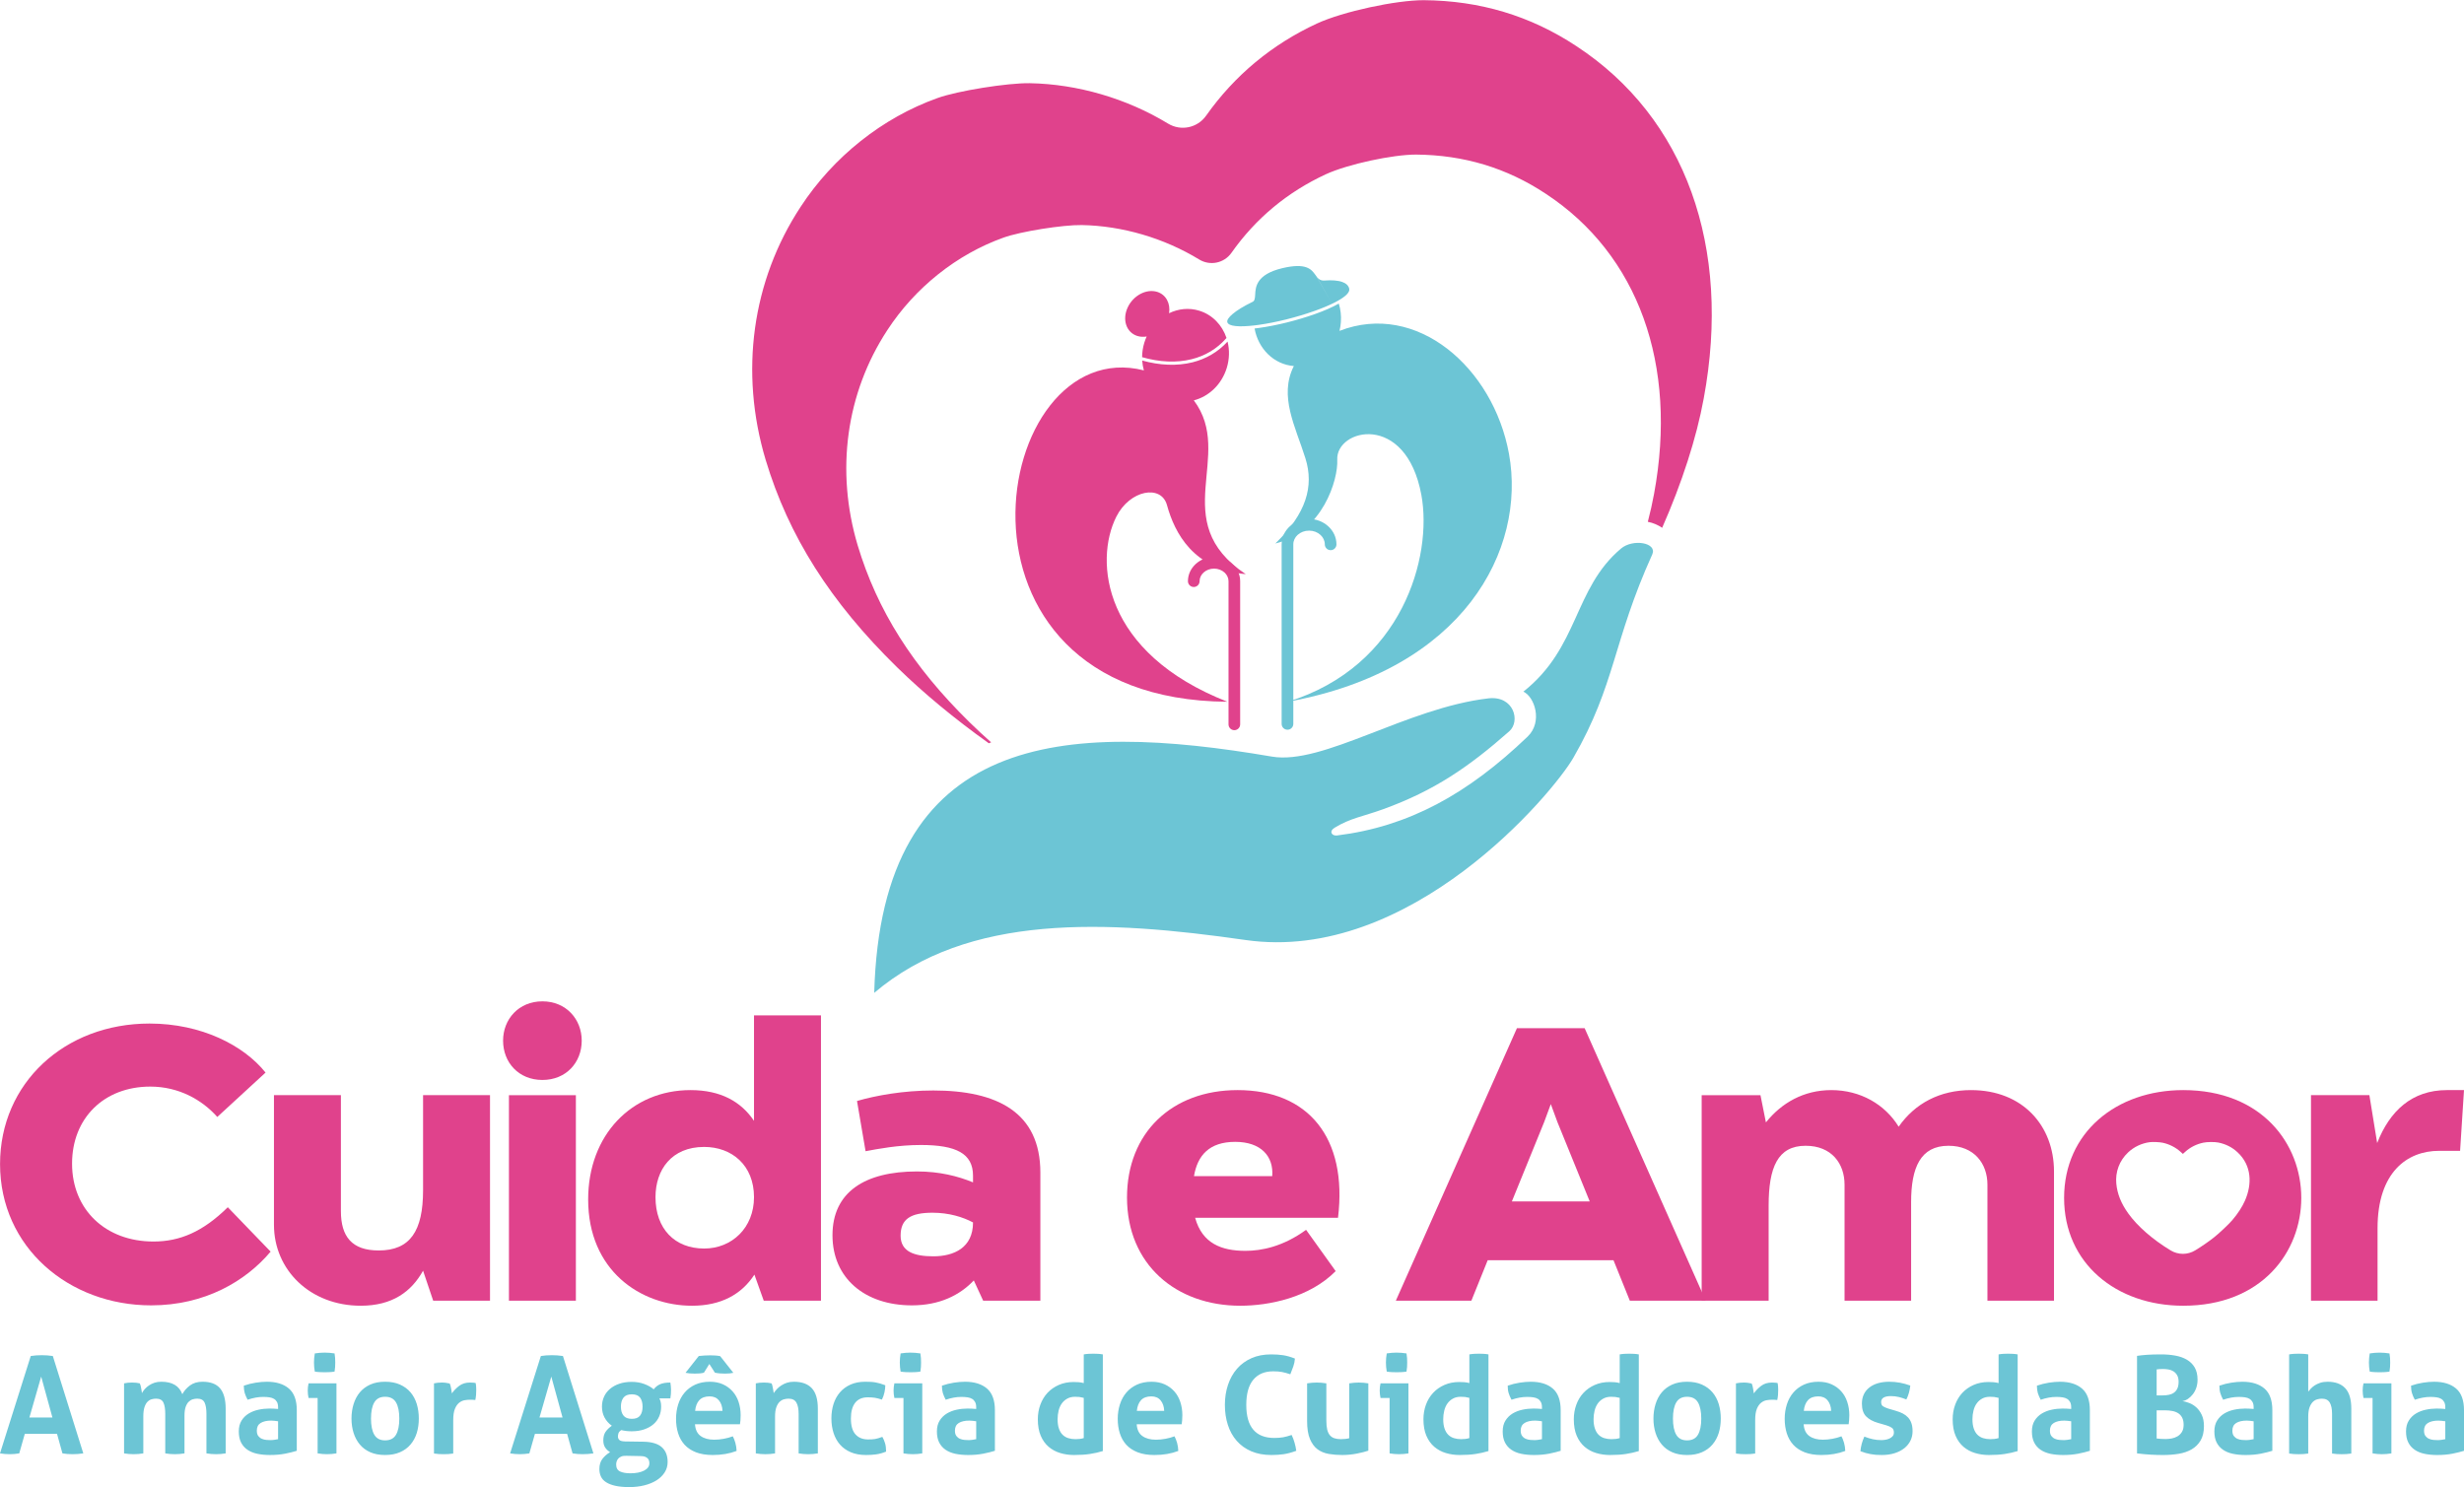 <?xml version="1.0" encoding="UTF-8"?>
<!DOCTYPE svg PUBLIC "-//W3C//DTD SVG 1.1//EN" "http://www.w3.org/Graphics/SVG/1.1/DTD/svg11.dtd">
<!-- Creator: CorelDRAW 2020 (64 Bit) -->
<svg xmlns="http://www.w3.org/2000/svg" xml:space="preserve" width="916px" height="553px" version="1.1" style="shape-rendering:geometricPrecision; text-rendering:geometricPrecision; image-rendering:optimizeQuality; fill-rule:evenodd; clip-rule:evenodd"
viewBox="0 0 914.32 551.85"
 xmlns:xlink="http://www.w3.org/1999/xlink"
 xmlns:xodm="http://www.corel.com/coreldraw/odm/2003">
 <defs>
  <style type="text/css">
   <![CDATA[
    .fil2 {fill:#E0428C}
    .fil1 {fill:#6CC5D5}
    .fil0 {fill:#E0428C;fill-rule:nonzero}
    .fil3 {fill:#6CC5D5;fill-rule:nonzero}
   ]]>
  </style>
 </defs>
 <g id="Camada_x0020_1">
  <g id="_2140111304176">
   <path class="fil0" d="M347.84 36.34c-20.39,7.29 -38.62,21.77 -50.77,40.38 -18.03,27.45 -22.71,61.27 -12.97,93.84 8.52,28.34 24.05,52.82 48.81,77.05 9.89,9.67 21.34,19.13 34.02,28.18 0.06,-0.02 0.13,-0.05 0.19,-0.08 0.22,-0.09 0.44,-0.18 0.66,-0.27 -2.79,-2.47 -5.47,-4.96 -8.03,-7.47 -21.03,-20.63 -34.22,-41.48 -41.48,-65.61 -8.28,-27.72 -4.32,-56.51 10.97,-79.87 10.31,-15.83 25.78,-28.15 43.08,-34.35 6.28,-2.29 22.16,-4.8 29.08,-4.68 15.01,0.27 30.57,4.83 43.59,12.78 4.03,2.46 9.25,1.38 11.97,-2.48 9.01,-12.8 20.82,-22.58 35.02,-29.15 8.09,-3.73 24.74,-7.32 33.54,-7.31 17.63,0.16 33.54,4.91 48.07,14.54 34.31,22.54 49.04,63.4 40.19,111.35 -0.61,3.35 -1.39,6.83 -2.32,10.4 1.97,0.4 3.79,1.17 5.32,2.23 7.33,-16.65 12.74,-33.34 15.42,-47.99 10.47,-56.33 -6.86,-104.33 -47.26,-130.79 -17.11,-11.3 -35.85,-16.87 -56.62,-17.04 -10.37,-0.01 -29.97,4.23 -39.52,8.61 -16.72,7.72 -30.63,19.23 -41.26,34.27 -3.21,4.54 -9.36,5.81 -14.11,2.92 -15.33,-9.34 -33.65,-14.68 -51.33,-14.99 -8.15,-0.13 -26.86,2.83 -34.26,5.53z"/>
   <path class="fil1" d="M324.4 368.42c2.61,-97.09 70.64,-100.84 147.54,-87.69 18.96,3.25 50.04,-18.08 80.37,-21.61 9.42,-1.09 11.99,8.48 7.73,12.23 -14.95,13.19 -27.84,22.06 -46.84,28.93 -7.45,2.7 -12.09,3.26 -17.95,6.85 -2.22,1.35 -1.03,3.11 0.85,2.88 26.6,-3.28 48.5,-15.35 70.75,-36.69 5.73,-5.49 2.58,-14.82 -1.57,-16.69 20.79,-16.47 18.52,-38.12 36.21,-53.09 4.47,-3.79 13.58,-2.18 11.62,2.16 -14.72,32.53 -13.58,48.2 -29.28,75.47 -7.61,13.21 -60.56,76.42 -121.7,67.63 -51.56,-7.41 -102.85,-10.03 -137.73,19.62z"/>
   <path class="fil2" d="M462.27 213.03c-19.39,-1.84 -26.36,-15.17 -29.23,-25.61 -2.14,-7.81 -13.82,-5.65 -18.81,4.29 -8.25,16.44 -5.03,50.53 41.22,68.67 -111.63,-0.82 -87.71,-137.41 -30.99,-122.99 -0.33,-1.18 -0.54,-2.4 -0.62,-3.65 6.41,1.79 12.85,2.11 18.67,0.66 4.92,-1.24 9.38,-3.74 13,-7.69 0.77,3.08 0.72,6.46 -0.3,9.79 -1.91,6.19 -6.7,10.61 -12.22,12.02 15.38,20.49 -10.26,44.81 19.28,64.51zm-38.47 -80.54c0.01,-1.78 0.28,-3.6 0.83,-5.4 0.25,-0.79 0.54,-1.55 0.87,-2.27 -1.19,0.2 -2.38,0.15 -3.51,-0.21 -4.03,-1.29 -5.63,-5.98 -3.57,-10.5 2.05,-4.51 6.99,-7.12 11.02,-5.84 3.26,1.04 4.94,4.31 4.37,7.91 3.44,-1.67 7.39,-2.11 11.21,-0.93 4.9,1.51 8.5,5.36 10.1,10.11 -3.54,4.09 -7.98,6.65 -12.9,7.88 -5.71,1.44 -12.08,1.08 -18.42,-0.75z"/>
   <g>
    <path class="fil1" d="M473.25 201.64c17.56,-4.3 23.35,-23.75 22.97,-31.06 -0.6,-11.51 25.49,-17.93 31.21,13.05 4.2,22.79 -6.95,63.61 -49.57,76.75 65.34,-11.85 88.55,-56.48 82.08,-92.02 -5.83,-32.01 -34.25,-56.75 -62.89,-45.63 0.25,-1.03 0.43,-2.11 0.51,-3.21 0.18,-2.42 -0.1,-4.76 -0.77,-6.92 -2.39,1.37 -5.48,2.7 -8.89,3.91 -3.28,1.16 -6.85,2.22 -10.41,3.11 -3.55,0.88 -7.09,1.58 -10.28,2.02 -0.57,0.08 -1.12,0.15 -1.67,0.21 1.34,7.5 7.17,13.38 14.57,13.93 -5.65,11.19 0.6,22.45 4.3,34.27 3.25,10.4 0.29,20.49 -11.16,31.59zm21.05 -88.97c0.25,-0.12 0.5,-0.24 0.74,-0.36l0.01 0 0.12 -0.07 0.11 -0.06 0.01 0 0.12 -0.06c0.32,-0.16 0.62,-0.32 0.92,-0.49l0.11 -0.06c2.85,-1.6 4.53,-3.16 4.22,-4.49 -0.28,-1.2 -1.2,-2.01 -2.59,-2.5 -1.66,-0.59 -3.96,-0.73 -6.63,-0.53l-0.04 0c-0.16,0.01 -0.31,0.01 -0.45,0l-0.04 -0.01 -0.02 0 -0.04 0 -0.02 0 -0.04 -0.01 -0.05 -0.01 -0.05 0 -0.01 0 -0.04 -0.01 -0.02 -0.01 -0.03 0 -0.05 -0.01 -0.01 0 -0.03 -0.01 -0.02 0 -0.04 -0.01 -0.01 -0.01 -0.04 -0.01 -0.04 -0.01 -0.01 0 -0.03 -0.01 -0.02 -0.01 -0.04 -0.01 0 0 -0.04 -0.01 0 0 -0.05 -0.02 -0.04 -0.01 0 -0.01 -0.04 -0.01 -0.02 -0.01 -0.06 -0.02 -0.01 -0.01 -0.03 -0.01 -0.02 -0.01c-0.04,-0.02 -0.07,-0.04 -0.11,-0.06l-0.01 0 -0.03 -0.02 -0.01 0 -0.03 -0.02 0 0 -0.04 -0.02 0 0 -0.04 -0.03 -0.01 0 -0.02 -0.02 -0.02 -0.01 -0.03 -0.02 -0.01 0c-0.02,-0.02 -0.04,-0.03 -0.06,-0.05l0 0 -0.03 -0.02 -0.02 -0.01 -0.02 -0.02 -0.01 0 -0.03 -0.03 0 0 -0.04 -0.03 -0.02 -0.02 -0.02 -0.02 -0.02 -0.01 -0.01 0 -0.03 -0.03 0 -0.01 -0.03 -0.02 -0.01 -0.01 -0.02 -0.01 -0.03 -0.03 0 -0.01 -0.01 0 -0.04 -0.04 0 0 -0.03 -0.03 0 0 -0.02 -0.02 -0.01 -0.01 -0.03 -0.03 0 0 -0.04 -0.04 0 0 -0.03 -0.03 -0.01 -0.01 -0.02 -0.02 -0.02 -0.03 -0.01 -0.01 -0.03 -0.03 -0.01 -0.01 0 0 -0.04 -0.04 0 0 -0.02 -0.02 -0.02 -0.03 -0.04 -0.05 -0.03 -0.03 -0.01 -0.02 -0.02 -0.02 -0.02 -0.03 -0.01 -0.01 5.64 9.97zm-5.82 -10.2c-0.14,-0.18 -0.28,-0.37 -0.42,-0.57 -1.42,-1.96 -3.31,-4.57 -12.27,-2.43 -9.62,2.31 -9.88,6.99 -10.03,9.78 -0.08,1.43 -0.14,2.47 -1.19,2.82 -3.04,1.49 -5.57,3.02 -7.22,4.43 -1.39,1.18 -2.12,2.22 -1.93,2.98 0.41,1.63 4.45,1.87 9.95,1.24l0.03 -0.01 0.02 0 0.05 -0.01 0.03 0 0.03 0 0.02 0 0.03 -0.01 0.05 0 0.02 -0.01 0.03 0 0.03 0 0.02 -0.01 0.03 0 0.02 0 0.03 -0.01 0.03 0 0.02 0 0.02 -0.01 0.01 0 0.02 0 0.03 0 0.16 -0.02 0.02 0 0.03 -0.01 0.02 0 0.01 0 0.28 -0.04 0.01 0 0.02 0 0.24 -0.03 0.03 -0.01 0 0 0.24 -0.03 0.03 0 0.03 -0.01c3.14,-0.43 6.64,-1.13 10.16,-2 3.52,-0.88 7.06,-1.93 10.29,-3.07l0.33 -0.12 0.04 -0.01 0 0 0.3 -0.11 0.1 -0.04 0.29 -0.1 0.02 -0.01 0.05 -0.02 0.3 -0.11 0.02 -0.01 0.29 -0.11 0.02 0 0.02 -0.01 0.05 -0.02 0.3 -0.11 0.01 -0.01 0.29 -0.11 0.08 -0.03 0.03 -0.01 0.15 -0.06 0.12 -0.05 0.03 -0.01 0.3 -0.12 0.01 0 0 0 0.02 -0.01 0.26 -0.1 0.13 -0.06 0.03 -0.01 0.15 -0.06 0.15 -0.06 0.14 -0.06 0.02 -0.01 0.18 -0.07 0.16 -0.07 0.12 -0.05 0.23 -0.1 0.01 0 0.03 -0.01 0.05 -0.02 0.17 -0.08 0.18 -0.07 0 -0.01 0.14 -0.06 0.01 0 0.12 -0.06 0 0 0.14 -0.06 0.03 -0.01 0.19 -0.09 0.1 -0.04 0.19 -0.09 0.03 -0.01 0.13 -0.06 0.1 -0.05 0.17 -0.08 0.12 -0.06 0.13 -0.06 0.01 0 -5.82 -10.2zm0.1 0.14l-0.01 -0.02 -0.02 -0.03 -0.01 -0.01 -0.03 -0.04 -0.01 0 -0.02 -0.04 0.1 0.14z"/>
   </g>
   <path class="fil0" d="M445.13 215.63c0,1.19 -0.96,2.16 -2.16,2.16 -1.19,0 -2.16,-0.97 -2.16,-2.16 0,-2.51 1.12,-4.78 2.93,-6.42 1.75,-1.58 4.14,-2.57 6.76,-2.57 2.62,0 5.01,0.99 6.76,2.57 1.81,1.64 2.93,3.91 2.93,6.42l0 53.14c0,1.19 -0.97,2.16 -2.16,2.16 -1.2,0 -2.16,-0.97 -2.16,-2.16l0 -53.14c0,-1.25 -0.58,-2.39 -1.5,-3.22 -0.98,-0.89 -2.35,-1.44 -3.87,-1.44 -1.52,0 -2.89,0.55 -3.87,1.44 -0.92,0.83 -1.5,1.97 -1.5,3.22z"/>
   <path class="fil3" d="M495.92 201.96c0,1.19 -0.96,2.16 -2.16,2.16 -1.19,0 -2.16,-0.97 -2.16,-2.16 0,-1.37 -0.63,-2.62 -1.64,-3.53 -1.06,-0.97 -2.55,-1.56 -4.21,-1.56 -1.65,0 -3.14,0.6 -4.21,1.56 -1.01,0.91 -1.63,2.16 -1.63,3.53l0 66.64c0,1.2 -0.97,2.16 -2.16,2.16 -1.2,0 -2.17,-0.96 -2.17,-2.16l0 -66.64c0,-2.63 1.18,-5.01 3.07,-6.72 1.84,-1.67 4.36,-2.7 7.1,-2.7 2.75,0 5.27,1.03 7.1,2.7 1.9,1.71 3.07,4.09 3.07,6.72z"/>
   <path class="fil0" d="M0.02 482.66m100.4 -18.2l-15.89 -16.47c-9.25,9.1 -17.77,12.72 -27.59,12.72 -17.77,0 -30.2,-11.85 -30.2,-28.9 0,-16.9 11.85,-28.6 29.04,-28.6 10.55,0 19.22,4.91 24.85,11.27l17.91 -16.47c-8.09,-10.11 -23.83,-18.2 -43.05,-18.2 -31.49,0 -55.47,22.1 -55.47,52.15 0,30.91 25.57,52.44 56.05,52.44 19.94,0 35.11,-8.96 44.35,-19.94z"/>
   <path class="fil0" d="M101.66 482.66m55.33 -76.27l0 35.25c0,15.17 -4.77,22.39 -16.47,22.39 -9.97,0 -14.02,-5.2 -14.02,-14.59l0 -43.05 -24.84 0 0 48.1c0,16.76 13.43,30.05 32.21,30.05 11.7,0 18.78,-5.2 23.12,-13l3.75 11.12 21.09 0 0 -76.27 -24.84 0z"/>
   <path class="fil0" d="M186.68 482.66m14.59 -81.91c8.81,0 14.59,-6.5 14.59,-14.59 0,-7.94 -5.78,-14.59 -14.59,-14.59 -8.81,0 -14.59,6.65 -14.59,14.59 0,8.09 5.78,14.59 14.59,14.59zm12.42 5.64l-24.84 0 0 76.27 24.84 0 0 -76.27z"/>
   <path class="fil0" d="M218.25 482.66m61.54 -105.89l0 39.15c-4.77,-7.08 -12.28,-11.41 -23.55,-11.41 -21.81,0 -37.99,16.61 -37.99,40.59 0,26.3 19.36,39.44 38.57,39.44 10.69,0 18.35,-4.19 23.12,-11.55l3.46 9.67 21.24 0 0 -105.89 -24.85 0zm-18.49 86.54c-10.98,0 -18.06,-7.37 -18.06,-19.07 0,-10.12 5.93,-18.64 18.06,-18.64 10.26,0 18.49,6.79 18.49,18.64 0,11.41 -8.23,19.07 -18.49,19.07z"/>
   <path class="fil0" d="M308.91 482.66m37.41 -78.01c-11.12,0 -21.38,1.88 -28.31,3.9l3.18 18.64c4.62,-0.87 12.13,-2.31 20.51,-2.31 13.15,0 19.36,3.18 19.36,11.41l0 2.46c-5.63,-2.31 -12.42,-4.05 -20.8,-4.05 -19.36,0 -31.35,7.66 -31.35,23.69 0,15.9 11.99,26.01 29.47,26.01 10.26,0 17.77,-3.76 22.97,-9.25l3.47 7.51 21.23 0 0 -47.52c0,-22.4 -16.03,-30.49 -39.73,-30.49zm0 61.55c-7.07,0 -12.13,-1.74 -12.13,-7.66 0,-6.21 3.76,-8.52 11.85,-8.52 6.06,0 11.26,1.59 15.02,3.61 0,9.39 -7.08,12.57 -14.74,12.57z"/>
   <path class="fil0" d="M418.2 482.66m41.03 -78.15c-24.42,0 -41.03,15.89 -41.03,39.87 0,24.85 18.2,40.16 42.04,40.16 10.69,0 25.71,-3.03 35.39,-12.85l-10.98 -15.32c-8.52,6.21 -16.47,7.8 -22.53,7.8 -8.82,0 -16.04,-2.74 -18.64,-12.28l53.02 0c3.61,-29.76 -11.12,-47.38 -37.27,-47.38zm12.86 31.93l-29.04 0c1.3,-7.66 5.63,-12.72 15.31,-12.72 9.54,0 14.3,5.35 13.73,12.72z"/>
   <path class="fil0" d="M517.96 482.66m86.82 0l28.17 0 -44.93 -101.12 -25.13 0 -44.93 101.12 28.03 0 6.06 -15.02 46.67 0 6.06 15.02zm-43.77 -36.83l11.99 -29.47 2.46 -6.65 2.45 6.65 11.99 29.47 -28.89 0z"/>
   <path class="fil0" d="M631.44 482.66m99.97 -78.15c-11.56,0 -20.8,4.91 -26.87,13.58 -5.06,-8.24 -14.16,-13.58 -24.99,-13.58 -10.26,0 -18.49,4.77 -24.27,11.99l-2.02 -10.11 -21.82 0 0 76.27 24.85 0 0 -35.25c0,-14.15 3.32,-22.24 13.72,-22.24 9.68,0 14.45,6.64 14.45,14.44l0 43.05 24.7 0 0 -36.55c0,-12.85 3.47,-20.94 13.87,-20.94 9.54,0 14.45,6.64 14.45,14.44l0 43.05 24.7 0 0 -47.96c0,-16.9 -11.55,-30.19 -30.77,-30.19z"/>
   <path class="fil0" d="M857.54 482.66m50.42 -78.15c-13,0 -21.24,7.8 -25.86,19.65l-2.89 -17.77 -21.67 0 0 76.27 24.7 0 0 -26.87c0,-20.8 10.99,-28.74 22.83,-28.74l7.8 0 1.45 -22.54 -6.36 0z"/>
   <path class="fil3" d="M11.41 503.2c0.7,-0.1 1.37,-0.18 2.01,-0.23 0.64,-0.05 1.34,-0.07 2.11,-0.07 0.67,0 1.32,0.02 1.96,0.07 0.64,0.05 1.34,0.13 2.11,0.23l11.31 36.14c-1.37,0.2 -2.71,0.3 -4.02,0.3 -1.27,0 -2.51,-0.1 -3.72,-0.3l-2.01 -7.24 -11.96 0 -2.06 7.24c-1.21,0.2 -2.36,0.3 -3.47,0.3 -1.24,0 -2.46,-0.1 -3.67,-0.3l11.41 -36.14zm8.04 22.82l-4.17 -15.18 -4.37 15.18 8.54 0zm26.59 -12.67c0.47,-0.1 0.94,-0.17 1.41,-0.23 0.47,-0.04 0.99,-0.07 1.56,-0.07 0.57,0 1.07,0.03 1.5,0.07 0.44,0.06 0.89,0.13 1.36,0.23 0.1,0.17 0.19,0.41 0.28,0.73 0.08,0.32 0.16,0.65 0.22,1.01 0.07,0.35 0.13,0.69 0.18,1.03 0.05,0.33 0.09,0.62 0.12,0.85 0.27,-0.5 0.62,-1.01 1.06,-1.51 0.44,-0.5 0.96,-0.95 1.56,-1.35 0.6,-0.41 1.28,-0.73 2.03,-0.99 0.76,-0.25 1.6,-0.37 2.54,-0.37 4.06,0 6.65,1.54 7.79,4.62 0.67,-1.24 1.62,-2.32 2.84,-3.24 1.23,-0.92 2.78,-1.38 4.65,-1.38 2.95,0 5.12,0.81 6.51,2.44 1.39,1.62 2.09,4.16 2.09,7.61l0 16.54c-1.21,0.2 -2.4,0.3 -3.57,0.3 -1.17,0 -2.36,-0.1 -3.57,-0.3l0 -14.68c0,-1.81 -0.23,-3.2 -0.68,-4.17 -0.45,-0.97 -1.36,-1.46 -2.74,-1.46 -0.57,0 -1.13,0.08 -1.68,0.25 -0.55,0.17 -1.06,0.48 -1.51,0.93 -0.45,0.45 -0.82,1.09 -1.11,1.91 -0.28,0.82 -0.42,1.89 -0.42,3.19l0 14.03c-1.21,0.2 -2.4,0.3 -3.57,0.3 -1.17,0 -2.36,-0.1 -3.57,-0.3l0 -14.68c0,-1.81 -0.23,-3.2 -0.68,-4.17 -0.45,-0.97 -1.36,-1.46 -2.74,-1.46 -0.57,0 -1.14,0.08 -1.71,0.25 -0.57,0.17 -1.08,0.5 -1.53,0.98 -0.45,0.49 -0.81,1.17 -1.08,2.04 -0.27,0.87 -0.4,2.01 -0.4,3.42l0 13.62c-1.21,0.2 -2.4,0.3 -3.57,0.3 -1.17,0 -2.36,-0.1 -3.57,-0.3l0 -25.99zm57.15 14.07c-0.4,-0.06 -0.84,-0.12 -1.31,-0.17 -0.47,-0.05 -0.89,-0.08 -1.25,-0.08 -1.65,0 -2.95,0.3 -3.9,0.88 -0.96,0.59 -1.43,1.54 -1.43,2.84 0,0.87 0.18,1.54 0.55,2.01 0.37,0.47 0.81,0.82 1.33,1.03 0.52,0.22 1.07,0.36 1.66,0.41 0.59,0.05 1.1,0.07 1.53,0.07 0.51,0 1.01,-0.04 1.51,-0.12 0.5,-0.09 0.94,-0.16 1.31,-0.23l0 -6.64zm0 -5.17c0,-0.81 -0.14,-1.46 -0.4,-1.96 -0.27,-0.5 -0.64,-0.9 -1.11,-1.18 -0.47,-0.29 -1.05,-0.48 -1.73,-0.58 -0.69,-0.1 -1.45,-0.15 -2.29,-0.15 -1.81,0 -3.74,0.35 -5.78,1.05 -0.47,-0.87 -0.82,-1.69 -1.06,-2.46 -0.23,-0.77 -0.35,-1.69 -0.35,-2.76 1.48,-0.51 2.95,-0.88 4.43,-1.11 1.47,-0.23 2.84,-0.35 4.12,-0.35 3.48,0 6.2,0.84 8.16,2.51 1.97,1.68 2.95,4.36 2.95,8.04l0 15.08c-1.18,0.37 -2.6,0.72 -4.28,1.06 -1.67,0.33 -3.57,0.5 -5.68,0.5 -1.71,0 -3.27,-0.15 -4.7,-0.45 -1.42,-0.3 -2.64,-0.81 -3.67,-1.51 -1.02,-0.7 -1.8,-1.61 -2.36,-2.71 -0.55,-1.11 -0.83,-2.47 -0.83,-4.08 0,-1.6 0.35,-2.95 1.03,-4.04 0.69,-1.09 1.58,-1.96 2.67,-2.62 1.09,-0.65 2.3,-1.12 3.64,-1.4 1.34,-0.29 2.68,-0.43 4.02,-0.43 0.97,0 2.05,0.05 3.22,0.15l0 -0.6zm14.67 -3.47l-3.36 0c-0.1,-0.44 -0.18,-0.9 -0.23,-1.38 -0.05,-0.49 -0.07,-0.95 -0.07,-1.38 0,-0.91 0.1,-1.8 0.3,-2.67l10.35 0 0 25.99c-1.2,0.2 -2.38,0.3 -3.52,0.3 -1.1,0 -2.26,-0.1 -3.47,-0.3l0 -20.56zm-1.05 -9.8c-0.2,-1.14 -0.3,-2.26 -0.3,-3.37 0,-1.07 0.1,-2.19 0.3,-3.37 0.57,-0.1 1.18,-0.17 1.83,-0.22 0.66,-0.05 1.25,-0.08 1.79,-0.08 0.57,0 1.19,0.03 1.86,0.08 0.67,0.05 1.29,0.12 1.86,0.22 0.1,0.57 0.16,1.13 0.2,1.69 0.03,0.55 0.05,1.11 0.05,1.68 0,0.54 -0.02,1.09 -0.05,1.66 -0.04,0.57 -0.1,1.14 -0.2,1.71 -0.57,0.1 -1.18,0.17 -1.84,0.2 -0.65,0.03 -1.26,0.05 -1.83,0.05 -0.54,0 -1.14,-0.02 -1.81,-0.05 -0.67,-0.03 -1.29,-0.1 -1.86,-0.2zm26.09 30.96c-2.12,0 -3.95,-0.34 -5.51,-1.03 -1.56,-0.69 -2.85,-1.64 -3.87,-2.87 -1.02,-1.22 -1.79,-2.65 -2.31,-4.29 -0.52,-1.64 -0.78,-3.42 -0.78,-5.33 0,-1.91 0.26,-3.7 0.78,-5.38 0.52,-1.67 1.29,-3.12 2.31,-4.35 1.02,-1.22 2.31,-2.18 3.87,-2.89 1.56,-0.7 3.39,-1.05 5.51,-1.05 2.11,0 3.95,0.35 5.52,1.05 1.58,0.71 2.89,1.67 3.92,2.89 1.04,1.23 1.81,2.68 2.32,4.35 0.5,1.68 0.75,3.47 0.75,5.38 0,1.91 -0.25,3.69 -0.75,5.33 -0.51,1.64 -1.28,3.07 -2.32,4.29 -1.03,1.23 -2.34,2.18 -3.92,2.87 -1.57,0.69 -3.41,1.03 -5.52,1.03zm0 -5.43c1.87,0 3.22,-0.69 4.04,-2.08 0.82,-1.39 1.23,-3.4 1.23,-6.01 0,-2.61 -0.41,-4.62 -1.23,-6.01 -0.82,-1.39 -2.17,-2.08 -4.04,-2.08 -1.85,0 -3.18,0.69 -4,2.08 -0.82,1.39 -1.23,3.4 -1.23,6.01 0,2.61 0.41,4.62 1.23,6.01 0.82,1.39 2.15,2.08 4,2.08zm18.14 -21.16c0.5,-0.1 0.98,-0.17 1.43,-0.23 0.46,-0.04 0.95,-0.07 1.49,-0.07 0.5,0 0.99,0.03 1.48,0.1 0.48,0.07 0.96,0.15 1.43,0.25 0.1,0.17 0.19,0.41 0.28,0.73 0.08,0.32 0.16,0.65 0.22,1.01 0.07,0.35 0.13,0.7 0.18,1.05 0.05,0.35 0.09,0.65 0.12,0.88 0.74,-1.04 1.65,-1.97 2.72,-2.79 1.07,-0.82 2.41,-1.23 4.02,-1.23 0.33,0 0.72,0.02 1.16,0.05 0.43,0.03 0.75,0.08 0.95,0.15 0.07,0.34 0.12,0.72 0.15,1.16 0.04,0.43 0.05,0.89 0.05,1.35 0,0.57 -0.02,1.19 -0.07,1.86 -0.05,0.67 -0.15,1.31 -0.28,1.91 -0.37,-0.06 -0.78,-0.1 -1.23,-0.1 -0.45,0 -0.73,0 -0.83,0 -0.57,0 -1.21,0.06 -1.91,0.18 -0.7,0.12 -1.37,0.43 -2.01,0.93 -0.64,0.5 -1.17,1.26 -1.58,2.26 -0.42,1.01 -0.63,2.41 -0.63,4.22l0 12.37c-0.61,0.1 -1.21,0.17 -1.81,0.2 -0.6,0.03 -1.19,0.05 -1.76,0.05 -0.57,0 -1.15,-0.02 -1.74,-0.05 -0.58,-0.03 -1.19,-0.1 -1.83,-0.2l0 -26.04zm39.66 -10.15c0.7,-0.1 1.37,-0.18 2.01,-0.23 0.64,-0.05 1.34,-0.07 2.11,-0.07 0.67,0 1.32,0.02 1.96,0.07 0.64,0.05 1.34,0.13 2.11,0.23l11.31 36.14c-1.37,0.2 -2.71,0.3 -4.02,0.3 -1.27,0 -2.51,-0.1 -3.72,-0.3l-2.01 -7.24 -11.96 0 -2.06 7.24c-1.21,0.2 -2.37,0.3 -3.47,0.3 -1.24,0 -2.47,-0.1 -3.67,-0.3l11.41 -36.14zm8.04 22.82l-4.17 -15.18 -4.38 15.18 8.55 0zm30.11 8.99c3.05,0.07 5.29,0.75 6.73,2.04 1.44,1.29 2.16,3.12 2.16,5.5 0,1.41 -0.37,2.69 -1.1,3.85 -0.74,1.15 -1.75,2.14 -3.02,2.94 -1.27,0.8 -2.78,1.42 -4.52,1.86 -1.74,0.44 -3.62,0.65 -5.63,0.65 -2.01,0 -3.72,-0.16 -5.13,-0.48 -1.41,-0.31 -2.55,-0.76 -3.44,-1.33 -0.89,-0.57 -1.53,-1.27 -1.91,-2.11 -0.39,-0.84 -0.58,-1.76 -0.58,-2.76 0,-1.51 0.36,-2.75 1.08,-3.72 0.72,-0.97 1.68,-1.83 2.89,-2.57 -0.77,-0.46 -1.38,-1.04 -1.83,-1.73 -0.46,-0.69 -0.68,-1.57 -0.68,-2.64 0,-1.27 0.27,-2.31 0.8,-3.11 0.54,-0.81 1.33,-1.58 2.36,-2.32 -1.17,-0.83 -2.07,-1.86 -2.71,-3.06 -0.64,-1.21 -0.95,-2.55 -0.95,-4.02 0,-1.31 0.25,-2.53 0.75,-3.65 0.5,-1.12 1.23,-2.09 2.19,-2.91 0.95,-0.82 2.12,-1.47 3.49,-1.94 1.37,-0.47 2.91,-0.7 4.62,-0.7 1.68,0 3.22,0.26 4.63,0.78 1.41,0.52 2.58,1.18 3.52,1.98 0.63,-0.83 1.42,-1.46 2.36,-1.88 0.94,-0.42 2.21,-0.63 3.82,-0.63 0.07,0.44 0.12,0.86 0.17,1.28 0.05,0.42 0.08,0.86 0.08,1.33 0,0.54 -0.02,1.08 -0.05,1.61 -0.03,0.54 -0.1,1.09 -0.2,1.66l-4.07 0c0.16,0.34 0.32,0.74 0.45,1.21 0.13,0.47 0.2,1.09 0.2,1.86 0,1.3 -0.24,2.52 -0.73,3.64 -0.48,1.12 -1.2,2.09 -2.13,2.89 -0.94,0.81 -2.09,1.44 -3.45,1.91 -1.35,0.47 -2.89,0.7 -4.6,0.7 -1.44,0 -2.73,-0.15 -3.87,-0.45 -0.57,0.37 -0.92,0.76 -1.05,1.18 -0.14,0.42 -0.2,0.82 -0.2,1.18 0,0.54 0.17,0.98 0.53,1.31 0.35,0.34 1.06,0.52 2.13,0.55l6.89 0.1zm-6.44 5.23c-0.73,-0.03 -1.35,0.05 -1.83,0.25 -0.49,0.2 -0.87,0.46 -1.16,0.78 -0.28,0.32 -0.48,0.67 -0.6,1.06 -0.12,0.38 -0.18,0.76 -0.18,1.13 0,1.27 0.48,2.14 1.44,2.59 0.95,0.45 2.23,0.68 3.84,0.68 2.11,0 3.81,-0.34 5.1,-1.01 1.29,-0.67 1.94,-1.57 1.94,-2.71 0,-0.34 -0.04,-0.66 -0.13,-0.96 -0.08,-0.3 -0.24,-0.58 -0.47,-0.83 -0.24,-0.25 -0.57,-0.46 -0.99,-0.63 -0.41,-0.16 -0.98,-0.25 -1.68,-0.25l-5.28 -0.1zm2.06 -13.72c1.41,0 2.43,-0.4 3.05,-1.21 0.61,-0.8 0.92,-1.91 0.92,-3.31 0,-1.41 -0.31,-2.53 -0.92,-3.35 -0.62,-0.82 -1.64,-1.23 -3.05,-1.23 -1.44,0 -2.48,0.41 -3.11,1.23 -0.64,0.82 -0.96,1.94 -0.96,3.35 0,1.4 0.32,2.51 0.96,3.31 0.63,0.81 1.67,1.21 3.11,1.21z"/>
   <path class="fil3" d="M257.89 528.53c0.14,2.01 0.84,3.47 2.12,4.37 1.27,0.91 2.94,1.36 5.02,1.36 1.14,0 2.3,-0.11 3.5,-0.33 1.18,-0.21 2.32,-0.52 3.39,-0.93 0.37,0.67 0.68,1.48 0.95,2.42 0.27,0.93 0.42,1.94 0.46,3.01 -2.62,1.01 -5.57,1.51 -8.85,1.51 -2.41,0 -4.48,-0.34 -6.21,-1 -1.72,-0.68 -3.13,-1.6 -4.22,-2.79 -1.09,-1.19 -1.89,-2.61 -2.41,-4.25 -0.52,-1.64 -0.78,-3.44 -0.78,-5.38 0,-1.91 0.27,-3.7 0.8,-5.38 0.54,-1.67 1.33,-3.13 2.39,-4.37 1.05,-1.24 2.36,-2.22 3.92,-2.94 1.56,-0.72 3.38,-1.08 5.45,-1.08 1.81,0 3.42,0.32 4.83,0.95 1.41,0.64 2.6,1.51 3.59,2.62 0.99,1.1 1.74,2.42 2.24,3.94 0.5,1.53 0.75,3.16 0.75,4.9 0,0.64 -0.02,1.27 -0.07,1.89 -0.05,0.62 -0.11,1.11 -0.18,1.48l-16.69 0zm10.21 -4.98c-0.07,-1.6 -0.51,-2.9 -1.33,-3.89 -0.83,-0.99 -1.97,-1.48 -3.45,-1.48 -1.67,0 -2.95,0.47 -3.82,1.4 -0.87,0.94 -1.39,2.27 -1.56,3.97l10.16 0zm-8.8 -20.35c0.57,-0.07 1.24,-0.13 2.01,-0.18 0.77,-0.05 1.51,-0.07 2.21,-0.07 0.44,0 1,0.01 1.69,0.05 0.68,0.03 1.36,0.11 2.03,0.25l4.88 6.18c-0.77,0.2 -1.79,0.3 -3.07,0.3 -0.57,0 -1.2,-0.02 -1.88,-0.07 -0.69,-0.05 -1.32,-0.15 -1.89,-0.28l-2.06 -3.22 -2.01 3.22c-0.43,0.13 -0.96,0.23 -1.58,0.28 -0.62,0.05 -1.23,0.07 -1.84,0.07 -1.34,0 -2.48,-0.1 -3.41,-0.3l4.92 -6.23zm21.16 10.15c0.47,-0.1 0.94,-0.17 1.41,-0.23 0.47,-0.04 0.99,-0.07 1.56,-0.07 0.57,0 1.07,0.03 1.51,0.07 0.43,0.06 0.88,0.13 1.35,0.23 0.1,0.17 0.2,0.41 0.28,0.73 0.08,0.32 0.16,0.65 0.22,1.01 0.07,0.35 0.13,0.69 0.18,1.03 0.05,0.33 0.09,0.62 0.13,0.85 0.33,-0.5 0.73,-1.01 1.2,-1.51 0.47,-0.5 1.02,-0.95 1.64,-1.35 0.62,-0.41 1.31,-0.73 2.08,-0.99 0.77,-0.25 1.63,-0.37 2.57,-0.37 2.94,0 5.16,0.8 6.66,2.41 1.49,1.61 2.23,4.14 2.23,7.59l0 16.59c-1.2,0.2 -2.39,0.3 -3.57,0.3 -1.17,0 -2.36,-0.1 -3.56,-0.3l0 -14.68c0,-1.81 -0.28,-3.2 -0.83,-4.17 -0.56,-0.97 -1.52,-1.46 -2.89,-1.46 -0.57,0 -1.16,0.08 -1.76,0.25 -0.61,0.17 -1.15,0.5 -1.64,0.98 -0.48,0.49 -0.88,1.17 -1.18,2.04 -0.3,0.87 -0.45,2.01 -0.45,3.42l0 13.62c-1.21,0.2 -2.4,0.3 -3.57,0.3 -1.17,0 -2.36,-0.1 -3.57,-0.3l0 -25.99zm46.95 19.86c0.4,0.66 0.73,1.44 1,2.33 0.27,0.89 0.4,1.94 0.4,3.14 -1.34,0.54 -2.59,0.88 -3.77,1.03 -1.17,0.16 -2.39,0.23 -3.66,0.23 -2.18,0 -4.08,-0.34 -5.68,-1.03 -1.61,-0.69 -2.94,-1.63 -4,-2.84 -1.06,-1.21 -1.85,-2.64 -2.39,-4.3 -0.53,-1.66 -0.8,-3.46 -0.8,-5.4 0,-1.91 0.26,-3.69 0.78,-5.33 0.52,-1.64 1.3,-3.08 2.36,-4.32 1.06,-1.24 2.37,-2.21 3.95,-2.92 1.57,-0.7 3.4,-1.05 5.47,-1.05 0.74,0 1.42,0.01 2.04,0.05 0.62,0.03 1.21,0.1 1.78,0.2 0.57,0.1 1.14,0.23 1.71,0.4 0.57,0.17 1.21,0.39 1.91,0.66 0,0.77 -0.1,1.63 -0.3,2.58 -0.2,0.96 -0.52,1.87 -0.95,2.74 -1.01,-0.33 -1.89,-0.56 -2.64,-0.68 -0.76,-0.11 -1.62,-0.17 -2.59,-0.17 -2.08,0 -3.65,0.68 -4.7,2.03 -1.06,1.36 -1.58,3.3 -1.58,5.81 0,2.71 0.57,4.69 1.71,5.93 1.13,1.24 2.68,1.86 4.62,1.86 0.5,0 0.96,-0.01 1.38,-0.03 0.42,-0.01 0.83,-0.05 1.23,-0.12 0.41,-0.07 0.82,-0.17 1.23,-0.3 0.42,-0.14 0.92,-0.3 1.49,-0.5zm7.84 -14.43l-3.37 0c-0.1,-0.44 -0.18,-0.9 -0.23,-1.38 -0.05,-0.49 -0.07,-0.95 -0.07,-1.38 0,-0.91 0.1,-1.8 0.3,-2.67l10.35 0 0 25.99c-1.2,0.2 -2.38,0.3 -3.51,0.3 -1.11,0 -2.27,-0.1 -3.47,-0.3l0 -20.56zm-1.06 -9.8c-0.2,-1.14 -0.3,-2.26 -0.3,-3.37 0,-1.07 0.1,-2.19 0.3,-3.37 0.57,-0.1 1.18,-0.17 1.84,-0.22 0.65,-0.05 1.25,-0.08 1.78,-0.08 0.57,0 1.19,0.03 1.86,0.08 0.67,0.05 1.29,0.12 1.86,0.22 0.1,0.57 0.17,1.13 0.2,1.69 0.04,0.55 0.05,1.11 0.05,1.68 0,0.54 -0.01,1.09 -0.05,1.66 -0.03,0.57 -0.1,1.14 -0.2,1.71 -0.57,0.1 -1.18,0.17 -1.83,0.2 -0.66,0.03 -1.27,0.05 -1.84,0.05 -0.53,0 -1.14,-0.02 -1.81,-0.05 -0.67,-0.03 -1.29,-0.1 -1.86,-0.2zm28.05 18.44c-0.4,-0.06 -0.84,-0.12 -1.31,-0.17 -0.47,-0.05 -0.89,-0.08 -1.25,-0.08 -1.65,0 -2.95,0.3 -3.9,0.88 -0.96,0.59 -1.43,1.54 -1.43,2.84 0,0.87 0.18,1.54 0.55,2.01 0.37,0.47 0.81,0.82 1.33,1.03 0.52,0.22 1.08,0.36 1.66,0.41 0.59,0.05 1.1,0.07 1.53,0.07 0.51,0 1.01,-0.04 1.51,-0.12 0.5,-0.09 0.94,-0.16 1.31,-0.23l0 -6.64zm0 -5.17c0,-0.81 -0.13,-1.46 -0.4,-1.96 -0.27,-0.5 -0.64,-0.9 -1.11,-1.18 -0.47,-0.29 -1.05,-0.48 -1.73,-0.58 -0.69,-0.1 -1.45,-0.15 -2.29,-0.15 -1.81,0 -3.74,0.35 -5.78,1.05 -0.47,-0.87 -0.82,-1.69 -1.06,-2.46 -0.23,-0.77 -0.35,-1.69 -0.35,-2.76 1.48,-0.51 2.95,-0.88 4.43,-1.11 1.47,-0.23 2.84,-0.35 4.12,-0.35 3.48,0 6.2,0.84 8.16,2.51 1.96,1.68 2.95,4.36 2.95,8.04l0 15.08c-1.18,0.37 -2.6,0.72 -4.28,1.06 -1.67,0.33 -3.57,0.5 -5.68,0.5 -1.71,0 -3.27,-0.15 -4.7,-0.45 -1.42,-0.3 -2.64,-0.81 -3.67,-1.51 -1.02,-0.7 -1.8,-1.61 -2.36,-2.71 -0.55,-1.11 -0.83,-2.47 -0.83,-4.08 0,-1.6 0.35,-2.95 1.03,-4.04 0.69,-1.09 1.58,-1.96 2.67,-2.62 1.09,-0.65 2.3,-1.12 3.64,-1.4 1.34,-0.29 2.68,-0.43 4.02,-0.43 0.97,0 2.05,0.05 3.22,0.15l0 -0.6zm39.91 -19.65c0.6,-0.11 1.2,-0.17 1.78,-0.21 0.59,-0.03 1.17,-0.05 1.74,-0.05 0.57,0 1.15,0.02 1.76,0.05 0.6,0.04 1.2,0.1 1.8,0.21l0 35.88c-1.57,0.47 -3.17,0.83 -4.8,1.08 -1.62,0.25 -3.59,0.38 -5.9,0.38 -1.78,0 -3.48,-0.24 -5.1,-0.73 -1.63,-0.48 -3.06,-1.26 -4.3,-2.31 -1.24,-1.06 -2.22,-2.42 -2.94,-4.1 -0.72,-1.67 -1.08,-3.72 -1.08,-6.13 0,-1.91 0.31,-3.71 0.93,-5.4 0.62,-1.69 1.51,-3.16 2.66,-4.4 1.16,-1.24 2.56,-2.22 4.2,-2.94 1.64,-0.72 3.47,-1.08 5.48,-1.08 0.6,0 1.23,0.02 1.88,0.07 0.66,0.05 1.28,0.16 1.89,0.33l0 -10.65zm0 16.13c-0.67,-0.17 -1.22,-0.28 -1.64,-0.33 -0.42,-0.05 -0.94,-0.07 -1.58,-0.07 -1.11,0 -2.07,0.22 -2.89,0.68 -0.82,0.45 -1.5,1.05 -2.04,1.81 -0.53,0.75 -0.93,1.64 -1.18,2.66 -0.25,1.02 -0.37,2.08 -0.37,3.19 0,1.37 0.16,2.54 0.5,3.49 0.33,0.96 0.79,1.72 1.38,2.29 0.59,0.57 1.28,0.98 2.09,1.23 0.8,0.25 1.67,0.38 2.61,0.38 0.57,0 1.09,-0.03 1.56,-0.08 0.47,-0.05 0.99,-0.15 1.56,-0.32l0 -14.93zm19.65 9.8c0.13,2.01 0.84,3.47 2.11,4.37 1.27,0.91 2.95,1.36 5.03,1.36 1.14,0 2.3,-0.11 3.49,-0.33 1.19,-0.21 2.32,-0.52 3.39,-0.93 0.37,0.67 0.69,1.48 0.96,2.42 0.27,0.93 0.42,1.94 0.45,3.01 -2.61,1.01 -5.56,1.51 -8.85,1.51 -2.41,0 -4.48,-0.34 -6.2,-1 -1.73,-0.68 -3.14,-1.6 -4.23,-2.79 -1.08,-1.19 -1.89,-2.61 -2.41,-4.25 -0.52,-1.64 -0.78,-3.44 -0.78,-5.38 0,-1.91 0.27,-3.7 0.81,-5.38 0.53,-1.67 1.33,-3.13 2.38,-4.37 1.06,-1.24 2.37,-2.22 3.93,-2.94 1.55,-0.72 3.37,-1.08 5.45,-1.08 1.81,0 3.42,0.32 4.82,0.95 1.41,0.64 2.61,1.51 3.6,2.62 0.99,1.1 1.73,2.42 2.23,3.94 0.51,1.53 0.76,3.16 0.76,4.9 0,0.64 -0.03,1.27 -0.08,1.89 -0.05,0.62 -0.11,1.11 -0.17,1.48l-16.69 0zm10.2 -4.98c-0.06,-1.6 -0.51,-2.9 -1.33,-3.89 -0.82,-0.99 -1.97,-1.48 -3.44,-1.48 -1.68,0 -2.95,0.47 -3.82,1.4 -0.87,0.94 -1.39,2.27 -1.56,3.97l10.15 0zm47.3 8.95c0.44,0.94 0.8,1.9 1.08,2.89 0.29,0.99 0.5,1.99 0.63,2.99 -1.74,0.64 -3.31,1.06 -4.7,1.26 -1.39,0.2 -2.89,0.3 -4.5,0.3 -2.85,0 -5.34,-0.46 -7.49,-1.38 -2.14,-0.92 -3.94,-2.21 -5.4,-3.87 -1.46,-1.66 -2.56,-3.63 -3.29,-5.91 -0.74,-2.28 -1.11,-4.76 -1.11,-7.44 0,-2.68 0.39,-5.17 1.16,-7.46 0.77,-2.3 1.88,-4.28 3.34,-5.96 1.46,-1.67 3.25,-2.98 5.38,-3.92 2.12,-0.94 4.55,-1.4 7.26,-1.4 1.61,0 3.09,0.1 4.45,0.3 1.35,0.2 2.82,0.62 4.4,1.25 -0.07,1.01 -0.27,1.99 -0.61,2.94 -0.33,0.96 -0.7,1.92 -1.1,2.89 -1.18,-0.4 -2.21,-0.68 -3.12,-0.85 -0.9,-0.17 -1.98,-0.25 -3.22,-0.25 -3.21,0 -5.68,1.04 -7.41,3.14 -1.73,2.09 -2.59,5.2 -2.59,9.32 0,8.18 3.47,12.27 10.41,12.27 1.24,0 2.32,-0.09 3.26,-0.25 0.94,-0.17 2,-0.46 3.17,-0.86z"/>
   <path class="fil3" d="M485.03 513.35c1.21,-0.2 2.4,-0.3 3.57,-0.3 1.17,0 2.36,0.1 3.57,0.3l0 13.77c0,1.38 0.11,2.51 0.32,3.4 0.22,0.88 0.56,1.59 1.01,2.11 0.45,0.52 1.01,0.89 1.68,1.1 0.67,0.22 1.46,0.33 2.37,0.33 1.23,0 2.27,-0.12 3.11,-0.35l0 -20.36c1.21,-0.2 2.38,-0.3 3.52,-0.3 1.17,0 2.36,0.1 3.57,0.3l0 24.98c-1.07,0.37 -2.49,0.73 -4.25,1.08 -1.76,0.35 -3.59,0.53 -5.5,0.53 -1.71,0 -3.35,-0.13 -4.93,-0.4 -1.57,-0.27 -2.96,-0.84 -4.15,-1.71 -1.18,-0.87 -2.13,-2.15 -2.83,-3.82 -0.71,-1.68 -1.06,-3.9 -1.06,-6.69l0 -13.97zm30.61 5.43l-3.37 0c-0.1,-0.44 -0.17,-0.9 -0.22,-1.38 -0.06,-0.49 -0.08,-0.95 -0.08,-1.38 0,-0.91 0.1,-1.8 0.3,-2.67l10.36 0 0 25.99c-1.21,0.2 -2.38,0.3 -3.52,0.3 -1.11,0 -2.26,-0.1 -3.47,-0.3l0 -20.56zm-1.06 -9.8c-0.2,-1.14 -0.3,-2.26 -0.3,-3.37 0,-1.07 0.1,-2.19 0.3,-3.37 0.57,-0.1 1.18,-0.17 1.84,-0.22 0.65,-0.05 1.25,-0.08 1.78,-0.08 0.57,0 1.19,0.03 1.86,0.08 0.67,0.05 1.29,0.12 1.86,0.22 0.1,0.57 0.17,1.13 0.2,1.69 0.04,0.55 0.05,1.11 0.05,1.68 0,0.54 -0.01,1.09 -0.05,1.66 -0.03,0.57 -0.1,1.14 -0.2,1.71 -0.57,0.1 -1.18,0.17 -1.83,0.2 -0.66,0.03 -1.27,0.05 -1.84,0.05 -0.53,0 -1.14,-0.02 -1.81,-0.05 -0.67,-0.03 -1.29,-0.1 -1.86,-0.2zm30.66 -6.38c0.61,-0.11 1.2,-0.17 1.79,-0.21 0.58,-0.03 1.16,-0.05 1.73,-0.05 0.57,0 1.16,0.02 1.76,0.05 0.6,0.04 1.21,0.1 1.81,0.21l0 35.88c-1.57,0.47 -3.17,0.83 -4.8,1.08 -1.62,0.25 -3.59,0.38 -5.91,0.38 -1.77,0 -3.47,-0.24 -5.1,-0.73 -1.62,-0.48 -3.05,-1.26 -4.29,-2.31 -1.24,-1.06 -2.22,-2.42 -2.94,-4.1 -0.72,-1.67 -1.09,-3.72 -1.09,-6.13 0,-1.91 0.31,-3.71 0.93,-5.4 0.62,-1.69 1.51,-3.16 2.67,-4.4 1.15,-1.24 2.55,-2.22 4.2,-2.94 1.64,-0.72 3.46,-1.08 5.47,-1.08 0.61,0 1.23,0.02 1.89,0.07 0.65,0.05 1.28,0.16 1.88,0.33l0 -10.65zm0 16.13c-0.67,-0.17 -1.21,-0.28 -1.63,-0.33 -0.42,-0.05 -0.95,-0.07 -1.58,-0.07 -1.11,0 -2.07,0.22 -2.89,0.68 -0.82,0.45 -1.5,1.05 -2.04,1.81 -0.54,0.75 -0.93,1.64 -1.18,2.66 -0.25,1.02 -0.38,2.08 -0.38,3.19 0,1.37 0.17,2.54 0.5,3.49 0.34,0.96 0.8,1.72 1.39,2.29 0.58,0.57 1.28,0.98 2.08,1.23 0.81,0.25 1.68,0.38 2.62,0.38 0.57,0 1.09,-0.03 1.56,-0.08 0.46,-0.05 0.98,-0.15 1.55,-0.32l0 -14.93zm26.94 8.69c-0.4,-0.06 -0.83,-0.12 -1.3,-0.17 -0.47,-0.05 -0.89,-0.08 -1.26,-0.08 -1.64,0 -2.94,0.3 -3.89,0.88 -0.96,0.59 -1.44,1.54 -1.44,2.84 0,0.87 0.19,1.54 0.56,2.01 0.36,0.47 0.81,0.82 1.33,1.03 0.52,0.22 1.07,0.36 1.66,0.41 0.58,0.05 1.09,0.07 1.53,0.07 0.5,0 1.01,-0.04 1.51,-0.12 0.5,-0.09 0.94,-0.16 1.3,-0.23l0 -6.64zm0 -5.17c0,-0.81 -0.13,-1.46 -0.4,-1.96 -0.27,-0.5 -0.63,-0.9 -1.1,-1.18 -0.47,-0.29 -1.05,-0.48 -1.74,-0.58 -0.68,-0.1 -1.45,-0.15 -2.28,-0.15 -1.81,0 -3.74,0.35 -5.78,1.05 -0.47,-0.87 -0.83,-1.69 -1.06,-2.46 -0.24,-0.77 -0.35,-1.69 -0.35,-2.76 1.47,-0.51 2.95,-0.88 4.42,-1.11 1.47,-0.23 2.85,-0.35 4.12,-0.35 3.49,0 6.21,0.84 8.17,2.51 1.96,1.68 2.94,4.36 2.94,8.04l0 15.08c-1.17,0.37 -2.6,0.72 -4.27,1.06 -1.68,0.33 -3.57,0.5 -5.68,0.5 -1.71,0 -3.28,-0.15 -4.7,-0.45 -1.43,-0.3 -2.65,-0.81 -3.67,-1.51 -1.02,-0.7 -1.81,-1.61 -2.36,-2.71 -0.56,-1.11 -0.83,-2.47 -0.83,-4.08 0,-1.6 0.34,-2.95 1.03,-4.04 0.69,-1.09 1.57,-1.96 2.66,-2.62 1.09,-0.65 2.31,-1.12 3.65,-1.4 1.34,-0.29 2.68,-0.43 4.02,-0.43 0.97,0 2.04,0.05 3.21,0.15l0 -0.6zm28.85 -19.65c0.61,-0.11 1.2,-0.17 1.79,-0.21 0.59,-0.03 1.16,-0.05 1.73,-0.05 0.57,0 1.16,0.02 1.76,0.05 0.61,0.04 1.21,0.1 1.81,0.21l0 35.88c-1.57,0.47 -3.17,0.83 -4.8,1.08 -1.62,0.25 -3.59,0.38 -5.91,0.38 -1.77,0 -3.47,-0.24 -5.1,-0.73 -1.62,-0.48 -3.05,-1.26 -4.29,-2.31 -1.24,-1.06 -2.22,-2.42 -2.94,-4.1 -0.72,-1.67 -1.08,-3.72 -1.08,-6.13 0,-1.91 0.31,-3.71 0.93,-5.4 0.61,-1.69 1.5,-3.16 2.66,-4.4 1.16,-1.24 2.55,-2.22 4.2,-2.94 1.64,-0.72 3.46,-1.08 5.47,-1.08 0.61,0 1.24,0.02 1.89,0.07 0.65,0.05 1.28,0.16 1.88,0.33l0 -10.65zm0 16.13c-0.67,-0.17 -1.21,-0.28 -1.63,-0.33 -0.42,-0.05 -0.95,-0.07 -1.58,-0.07 -1.11,0 -2.07,0.22 -2.89,0.68 -0.82,0.45 -1.5,1.05 -2.04,1.81 -0.53,0.75 -0.93,1.64 -1.18,2.66 -0.25,1.02 -0.38,2.08 -0.38,3.19 0,1.37 0.17,2.54 0.51,3.49 0.33,0.96 0.79,1.72 1.38,2.29 0.59,0.57 1.28,0.98 2.08,1.23 0.81,0.25 1.68,0.38 2.62,0.38 0.57,0 1.09,-0.03 1.56,-0.08 0.47,-0.05 0.98,-0.15 1.55,-0.32l0 -14.93zm24.98 21.21c-2.11,0 -3.94,-0.34 -5.5,-1.03 -1.56,-0.69 -2.85,-1.64 -3.87,-2.87 -1.02,-1.22 -1.79,-2.65 -2.31,-4.29 -0.52,-1.64 -0.78,-3.42 -0.78,-5.33 0,-1.91 0.26,-3.7 0.78,-5.38 0.52,-1.67 1.29,-3.12 2.31,-4.35 1.02,-1.22 2.31,-2.18 3.87,-2.89 1.56,-0.7 3.39,-1.05 5.5,-1.05 2.12,0 3.96,0.35 5.53,1.05 1.58,0.71 2.89,1.67 3.92,2.89 1.04,1.23 1.81,2.68 2.32,4.35 0.5,1.68 0.75,3.47 0.75,5.38 0,1.91 -0.25,3.69 -0.75,5.33 -0.51,1.64 -1.28,3.07 -2.32,4.29 -1.03,1.23 -2.34,2.18 -3.92,2.87 -1.57,0.69 -3.41,1.03 -5.53,1.03zm0 -5.43c1.88,0 3.23,-0.69 4.05,-2.08 0.82,-1.39 1.23,-3.4 1.23,-6.01 0,-2.61 -0.41,-4.62 -1.23,-6.01 -0.82,-1.39 -2.17,-2.08 -4.05,-2.08 -1.84,0 -3.17,0.69 -3.99,2.08 -0.82,1.39 -1.23,3.4 -1.23,6.01 0,2.61 0.41,4.62 1.23,6.01 0.82,1.39 2.15,2.08 3.99,2.08zm18.15 -21.16c0.5,-0.1 0.98,-0.17 1.43,-0.23 0.45,-0.04 0.95,-0.07 1.49,-0.07 0.5,0 0.99,0.03 1.48,0.1 0.48,0.07 0.96,0.15 1.43,0.25 0.1,0.17 0.19,0.41 0.28,0.73 0.08,0.32 0.16,0.65 0.22,1.01 0.07,0.35 0.13,0.7 0.18,1.05 0.05,0.35 0.09,0.65 0.12,0.88 0.74,-1.04 1.65,-1.97 2.72,-2.79 1.07,-0.82 2.41,-1.23 4.02,-1.23 0.33,0 0.72,0.02 1.15,0.05 0.44,0.03 0.76,0.08 0.96,0.15 0.07,0.34 0.12,0.72 0.15,1.16 0.03,0.43 0.05,0.89 0.05,1.35 0,0.57 -0.02,1.19 -0.07,1.86 -0.05,0.67 -0.15,1.31 -0.28,1.91 -0.37,-0.06 -0.78,-0.1 -1.23,-0.1 -0.45,0 -0.73,0 -0.83,0 -0.57,0 -1.21,0.06 -1.91,0.18 -0.71,0.12 -1.37,0.43 -2.01,0.93 -0.64,0.5 -1.17,1.26 -1.59,2.26 -0.41,1.01 -0.62,2.41 -0.62,4.22l0 12.37c-0.61,0.1 -1.21,0.17 -1.81,0.2 -0.61,0.03 -1.19,0.05 -1.76,0.05 -0.57,0 -1.15,-0.02 -1.74,-0.05 -0.58,-0.03 -1.19,-0.1 -1.83,-0.2l0 -26.04z"/>
   <path class="fil3" d="M669.29 528.53c0.13,2.01 0.84,3.47 2.11,4.37 1.27,0.91 2.95,1.36 5.03,1.36 1.14,0 2.3,-0.11 3.49,-0.33 1.19,-0.21 2.32,-0.52 3.39,-0.93 0.37,0.67 0.69,1.48 0.96,2.42 0.27,0.93 0.42,1.94 0.45,3.01 -2.61,1.01 -5.56,1.51 -8.85,1.51 -2.41,0 -4.48,-0.34 -6.2,-1 -1.73,-0.68 -3.14,-1.6 -4.22,-2.79 -1.09,-1.19 -1.9,-2.61 -2.42,-4.25 -0.52,-1.64 -0.78,-3.44 -0.78,-5.38 0,-1.91 0.27,-3.7 0.81,-5.38 0.53,-1.67 1.33,-3.13 2.39,-4.37 1.05,-1.24 2.36,-2.22 3.92,-2.94 1.55,-0.72 3.37,-1.08 5.45,-1.08 1.81,0 3.42,0.32 4.82,0.95 1.41,0.64 2.61,1.51 3.6,2.62 0.99,1.1 1.73,2.42 2.23,3.94 0.51,1.53 0.76,3.16 0.76,4.9 0,0.64 -0.03,1.27 -0.08,1.89 -0.05,0.62 -0.1,1.11 -0.17,1.48l-16.69 0zm10.2 -4.98c-0.06,-1.6 -0.51,-2.9 -1.33,-3.89 -0.82,-0.99 -1.97,-1.48 -3.44,-1.48 -1.68,0 -2.95,0.47 -3.82,1.4 -0.87,0.94 -1.39,2.27 -1.56,3.97l10.15 0zm17.4 4.48c-1.88,-0.54 -3.35,-1.33 -4.4,-2.39 -1.06,-1.06 -1.59,-2.64 -1.59,-4.75 0,-2.55 0.92,-4.54 2.74,-5.98 1.83,-1.44 4.32,-2.16 7.47,-2.16 1.3,0 2.59,0.12 3.87,0.35 1.27,0.23 2.56,0.59 3.87,1.06 -0.07,0.87 -0.24,1.77 -0.5,2.71 -0.27,0.94 -0.59,1.76 -0.96,2.46 -0.8,-0.33 -1.69,-0.63 -2.66,-0.88 -0.98,-0.25 -2,-0.37 -3.07,-0.37 -1.14,0 -2.03,0.17 -2.66,0.52 -0.64,0.36 -0.96,0.92 -0.96,1.69 0,0.74 0.23,1.25 0.68,1.56 0.45,0.3 1.1,0.58 1.93,0.85l2.87 0.85c0.94,0.27 1.78,0.6 2.54,0.98 0.75,0.39 1.4,0.87 1.93,1.44 0.54,0.57 0.96,1.27 1.26,2.11 0.3,0.84 0.45,1.86 0.45,3.06 0,1.24 -0.26,2.4 -0.78,3.47 -0.52,1.07 -1.27,2 -2.26,2.79 -0.99,0.79 -2.19,1.41 -3.59,1.86 -1.41,0.45 -3,0.68 -4.78,0.68 -0.8,0 -1.54,-0.03 -2.21,-0.07 -0.67,-0.06 -1.31,-0.14 -1.93,-0.26 -0.62,-0.11 -1.24,-0.26 -1.84,-0.42 -0.6,-0.17 -1.26,-0.39 -1.96,-0.66 0.07,-0.9 0.23,-1.81 0.48,-2.74 0.25,-0.92 0.58,-1.81 0.98,-2.68 1.1,0.43 2.15,0.76 3.14,0.97 0.99,0.22 2.02,0.33 3.09,0.33 0.47,0 0.98,-0.04 1.53,-0.12 0.56,-0.09 1.07,-0.24 1.54,-0.46 0.47,-0.21 0.86,-0.5 1.18,-0.85 0.32,-0.35 0.48,-0.81 0.48,-1.38 0,-0.81 -0.25,-1.39 -0.73,-1.74 -0.49,-0.35 -1.17,-0.66 -2.04,-0.93l-3.11 -0.9zm44.73 -25.43c0.6,-0.11 1.2,-0.17 1.78,-0.21 0.59,-0.03 1.17,-0.05 1.74,-0.05 0.57,0 1.15,0.02 1.76,0.05 0.6,0.04 1.2,0.1 1.8,0.21l0 35.88c-1.57,0.47 -3.17,0.83 -4.8,1.08 -1.62,0.25 -3.59,0.38 -5.9,0.38 -1.78,0 -3.48,-0.24 -5.1,-0.73 -1.63,-0.48 -3.06,-1.26 -4.3,-2.31 -1.24,-1.06 -2.22,-2.42 -2.94,-4.1 -0.72,-1.67 -1.08,-3.72 -1.08,-6.13 0,-1.91 0.31,-3.71 0.93,-5.4 0.62,-1.69 1.51,-3.16 2.66,-4.4 1.16,-1.24 2.56,-2.22 4.2,-2.94 1.64,-0.72 3.47,-1.08 5.48,-1.08 0.6,0 1.23,0.02 1.88,0.07 0.66,0.05 1.29,0.16 1.89,0.33l0 -10.65zm0 16.13c-0.67,-0.17 -1.22,-0.28 -1.63,-0.33 -0.42,-0.05 -0.95,-0.07 -1.59,-0.07 -1.1,0 -2.07,0.22 -2.89,0.68 -0.82,0.45 -1.5,1.05 -2.03,1.81 -0.54,0.75 -0.93,1.64 -1.18,2.66 -0.26,1.02 -0.38,2.08 -0.38,3.19 0,1.37 0.17,2.54 0.5,3.49 0.33,0.96 0.8,1.72 1.38,2.29 0.59,0.57 1.28,0.98 2.09,1.23 0.8,0.25 1.67,0.38 2.61,0.38 0.57,0 1.09,-0.03 1.56,-0.08 0.47,-0.05 0.99,-0.15 1.56,-0.32l0 -14.93zm26.94 8.69c-0.4,-0.06 -0.84,-0.12 -1.31,-0.17 -0.47,-0.05 -0.89,-0.08 -1.26,-0.08 -1.64,0 -2.93,0.3 -3.89,0.88 -0.95,0.59 -1.43,1.54 -1.43,2.84 0,0.87 0.18,1.54 0.55,2.01 0.37,0.47 0.81,0.82 1.33,1.03 0.52,0.22 1.07,0.36 1.66,0.41 0.59,0.05 1.1,0.07 1.53,0.07 0.51,0 1.01,-0.04 1.51,-0.12 0.5,-0.09 0.94,-0.16 1.31,-0.23l0 -6.64zm0 -5.17c0,-0.81 -0.14,-1.46 -0.4,-1.96 -0.27,-0.5 -0.64,-0.9 -1.11,-1.18 -0.47,-0.29 -1.05,-0.48 -1.73,-0.58 -0.69,-0.1 -1.45,-0.15 -2.29,-0.15 -1.81,0 -3.74,0.35 -5.78,1.05 -0.47,-0.87 -0.82,-1.69 -1.06,-2.46 -0.23,-0.77 -0.35,-1.69 -0.35,-2.76 1.48,-0.51 2.95,-0.88 4.43,-1.11 1.47,-0.23 2.84,-0.35 4.12,-0.35 3.48,0 6.2,0.84 8.16,2.51 1.97,1.68 2.94,4.36 2.94,8.04l0 15.08c-1.17,0.37 -2.59,0.72 -4.27,1.06 -1.67,0.33 -3.57,0.5 -5.68,0.5 -1.71,0 -3.27,-0.15 -4.7,-0.45 -1.42,-0.3 -2.64,-0.81 -3.67,-1.51 -1.02,-0.7 -1.81,-1.61 -2.36,-2.71 -0.55,-1.11 -0.83,-2.47 -0.83,-4.08 0,-1.6 0.35,-2.95 1.03,-4.04 0.69,-1.09 1.58,-1.96 2.67,-2.62 1.09,-0.65 2.3,-1.12 3.64,-1.4 1.34,-0.29 2.68,-0.43 4.02,-0.43 0.97,0 2.05,0.05 3.22,0.15l0 -0.6zm24.43 -19.1c1.07,-0.17 2.31,-0.3 3.72,-0.4 1.4,-0.1 3.16,-0.15 5.27,-0.15 1.85,0 3.59,0.15 5.23,0.45 1.64,0.3 3.07,0.81 4.3,1.53 1.22,0.72 2.18,1.68 2.89,2.89 0.7,1.21 1.05,2.72 1.05,4.52 0,1.08 -0.16,2.07 -0.47,3 -0.32,0.92 -0.75,1.72 -1.29,2.41 -0.53,0.68 -1.13,1.25 -1.8,1.71 -0.68,0.45 -1.36,0.73 -2.07,0.83 0.77,0.1 1.63,0.33 2.57,0.7 0.94,0.37 1.81,0.91 2.61,1.63 0.8,0.72 1.48,1.65 2.01,2.79 0.54,1.14 0.81,2.52 0.81,4.12 0,2.18 -0.41,3.97 -1.24,5.36 -0.82,1.39 -1.92,2.48 -3.31,3.29 -1.39,0.8 -3,1.36 -4.83,1.66 -1.82,0.3 -3.74,0.45 -5.75,0.45 -1.54,0 -3.07,-0.04 -4.58,-0.13 -1.5,-0.08 -3.21,-0.24 -5.12,-0.47l0 -36.19zm7.28 30.66c0.47,0.06 1.02,0.12 1.64,0.15 0.62,0.03 1.18,0.05 1.68,0.05 0.71,0 1.44,-0.07 2.21,-0.2 0.77,-0.14 1.49,-0.4 2.16,-0.78 0.67,-0.39 1.23,-0.92 1.66,-1.61 0.44,-0.69 0.66,-1.58 0.66,-2.69 0,-1.04 -0.17,-1.9 -0.51,-2.59 -0.33,-0.68 -0.81,-1.24 -1.43,-1.66 -0.62,-0.41 -1.36,-0.71 -2.21,-0.87 -0.86,-0.17 -1.8,-0.26 -2.84,-0.26l-3.02 0 0 10.46zm2.22 -15.99c0.83,0 1.61,-0.07 2.33,-0.22 0.72,-0.15 1.35,-0.42 1.89,-0.81 0.53,-0.38 0.95,-0.9 1.25,-1.55 0.31,-0.66 0.46,-1.49 0.46,-2.49 0,-0.97 -0.18,-1.77 -0.53,-2.39 -0.35,-0.62 -0.81,-1.1 -1.36,-1.46 -0.55,-0.35 -1.17,-0.58 -1.86,-0.7 -0.68,-0.12 -1.36,-0.18 -2.03,-0.18 -0.94,0 -1.73,0.05 -2.37,0.15l0 9.65 2.22 0zm33.77 9.6c-0.4,-0.06 -0.84,-0.12 -1.3,-0.17 -0.47,-0.05 -0.89,-0.08 -1.26,-0.08 -1.64,0 -2.94,0.3 -3.9,0.88 -0.95,0.59 -1.43,1.54 -1.43,2.84 0,0.87 0.19,1.54 0.55,2.01 0.37,0.47 0.82,0.82 1.34,1.03 0.52,0.22 1.07,0.36 1.65,0.41 0.59,0.05 1.1,0.07 1.54,0.07 0.5,0 1,-0.04 1.51,-0.12 0.5,-0.09 0.93,-0.16 1.3,-0.23l0 -6.64zm0 -5.17c0,-0.81 -0.13,-1.46 -0.4,-1.96 -0.27,-0.5 -0.64,-0.9 -1.11,-1.18 -0.46,-0.29 -1.04,-0.48 -1.73,-0.58 -0.69,-0.1 -1.45,-0.15 -2.29,-0.15 -1.81,0 -3.73,0.35 -5.78,1.05 -0.47,-0.87 -0.82,-1.69 -1.05,-2.46 -0.24,-0.77 -0.35,-1.69 -0.35,-2.76 1.47,-0.51 2.95,-0.88 4.42,-1.11 1.47,-0.23 2.85,-0.35 4.12,-0.35 3.49,0 6.21,0.84 8.17,2.51 1.96,1.68 2.94,4.36 2.94,8.04l0 15.08c-1.17,0.37 -2.6,0.72 -4.27,1.06 -1.68,0.33 -3.57,0.5 -5.68,0.5 -1.71,0 -3.28,-0.15 -4.7,-0.45 -1.43,-0.3 -2.65,-0.81 -3.67,-1.51 -1.02,-0.7 -1.81,-1.61 -2.36,-2.71 -0.56,-1.11 -0.83,-2.47 -0.83,-4.08 0,-1.6 0.34,-2.95 1.03,-4.04 0.68,-1.09 1.57,-1.96 2.66,-2.62 1.09,-0.65 2.3,-1.12 3.64,-1.4 1.35,-0.29 2.69,-0.43 4.03,-0.43 0.97,0 2.04,0.05 3.21,0.15l0 -0.6zm13.17 -19.65c0.57,-0.11 1.16,-0.17 1.76,-0.21 0.6,-0.03 1.19,-0.05 1.76,-0.05 0.57,0 1.16,0.02 1.76,0.05 0.6,0.04 1.2,0.1 1.81,0.21l0 13.82c0.23,-0.3 0.54,-0.66 0.93,-1.08 0.38,-0.42 0.86,-0.82 1.43,-1.21 0.57,-0.38 1.26,-0.71 2.06,-0.98 0.8,-0.27 1.73,-0.4 2.77,-0.4 2.88,0 5.06,0.8 6.55,2.41 1.5,1.61 2.24,4.14 2.24,7.59l0 16.64c-0.6,0.1 -1.21,0.17 -1.81,0.2 -0.6,0.03 -1.19,0.05 -1.76,0.05 -0.57,0 -1.15,-0.02 -1.76,-0.05 -0.6,-0.03 -1.2,-0.1 -1.81,-0.2l0 -14.73c0,-1.81 -0.28,-3.2 -0.85,-4.17 -0.57,-0.97 -1.54,-1.46 -2.92,-1.46 -0.57,0 -1.15,0.08 -1.75,0.25 -0.61,0.17 -1.15,0.5 -1.64,0.98 -0.48,0.49 -0.89,1.17 -1.21,2.04 -0.31,0.87 -0.47,2.01 -0.47,3.42l0 13.67c-0.61,0.1 -1.21,0.17 -1.81,0.2 -0.6,0.03 -1.19,0.05 -1.76,0.05 -0.57,0 -1.15,-0.02 -1.73,-0.05 -0.59,-0.03 -1.19,-0.1 -1.79,-0.2l0 -36.79zm30.96 16.18l-3.37 0c-0.1,-0.44 -0.17,-0.9 -0.22,-1.38 -0.05,-0.49 -0.08,-0.95 -0.08,-1.38 0,-0.91 0.1,-1.8 0.3,-2.67l10.36 0 0 25.99c-1.21,0.2 -2.38,0.3 -3.52,0.3 -1.11,0 -2.26,-0.1 -3.47,-0.3l0 -20.56zm-1.05 -9.8c-0.2,-1.14 -0.3,-2.26 -0.3,-3.37 0,-1.07 0.1,-2.19 0.3,-3.37 0.57,-0.1 1.18,-0.17 1.83,-0.22 0.66,-0.05 1.25,-0.08 1.79,-0.08 0.57,0 1.19,0.03 1.86,0.08 0.67,0.05 1.29,0.12 1.85,0.22 0.1,0.57 0.17,1.13 0.21,1.69 0.03,0.55 0.05,1.11 0.05,1.68 0,0.54 -0.02,1.09 -0.05,1.66 -0.04,0.57 -0.11,1.14 -0.21,1.71 -0.56,0.1 -1.18,0.17 -1.83,0.2 -0.65,0.03 -1.26,0.05 -1.83,0.05 -0.54,0 -1.14,-0.02 -1.81,-0.05 -0.67,-0.03 -1.29,-0.1 -1.86,-0.2zm28.04 18.44c-0.4,-0.06 -0.83,-0.12 -1.3,-0.17 -0.47,-0.05 -0.89,-0.08 -1.26,-0.08 -1.64,0 -2.94,0.3 -3.9,0.88 -0.95,0.59 -1.43,1.54 -1.43,2.84 0,0.87 0.19,1.54 0.55,2.01 0.37,0.47 0.82,0.82 1.34,1.03 0.52,0.22 1.07,0.36 1.65,0.41 0.59,0.05 1.1,0.07 1.54,0.07 0.5,0 1,-0.04 1.51,-0.12 0.5,-0.09 0.93,-0.16 1.3,-0.23l0 -6.64zm0 -5.17c0,-0.81 -0.13,-1.46 -0.4,-1.96 -0.27,-0.5 -0.64,-0.9 -1.1,-1.18 -0.47,-0.29 -1.05,-0.48 -1.74,-0.58 -0.69,-0.1 -1.45,-0.15 -2.29,-0.15 -1.81,0 -3.73,0.35 -5.78,1.05 -0.47,-0.87 -0.82,-1.69 -1.05,-2.46 -0.24,-0.77 -0.35,-1.69 -0.35,-2.76 1.47,-0.51 2.95,-0.88 4.42,-1.11 1.47,-0.23 2.85,-0.35 4.12,-0.35 3.49,0 6.21,0.84 8.17,2.51 1.96,1.68 2.94,4.36 2.94,8.04l0 15.08c-1.17,0.37 -2.6,0.72 -4.27,1.06 -1.68,0.33 -3.57,0.5 -5.68,0.5 -1.71,0 -3.28,-0.15 -4.7,-0.45 -1.43,-0.3 -2.65,-0.81 -3.67,-1.51 -1.02,-0.7 -1.81,-1.61 -2.36,-2.71 -0.56,-1.11 -0.83,-2.47 -0.83,-4.08 0,-1.6 0.34,-2.95 1.03,-4.04 0.68,-1.09 1.57,-1.96 2.66,-2.62 1.09,-0.65 2.31,-1.12 3.65,-1.4 1.34,-0.29 2.68,-0.43 4.02,-0.43 0.97,0 2.04,0.05 3.21,0.15l0 -0.6z"/>
   <path class="fil2" d="M810.14 404.51c-24.85,0 -44.21,15.74 -44.21,40.02 0,24.27 19.36,40.01 44.21,40.01 58.4,0 58.4,-80.03 0,-80.03zm-24.84 34.7c0.36,3.83 1.77,7.35 4.44,11.08 3.43,4.78 9.11,9.72 15.71,13.71 2.84,1.71 6.29,1.71 9.13,-0.01 2.35,-1.43 4.68,-3.03 6.91,-4.77 1.78,-1.38 5.61,-4.98 6.86,-6.46 2.04,-2.39 3.72,-4.98 4.71,-7.27 2.66,-6.11 2.5,-12.97 -2.73,-17.86 -2,-1.89 -4.38,-3.09 -7.19,-3.66 -1.4,-0.27 -4.17,-0.25 -5.59,0.06 -2.56,0.55 -4.83,1.7 -6.72,3.42l-0.82 0.74 -0.88 -0.79c-1.83,-1.65 -4.21,-2.85 -6.65,-3.36 -1.09,-0.24 -3.71,-0.35 -4.79,-0.2 -2.96,0.39 -5.84,1.74 -8,3.79 -3.28,3.08 -4.79,7.28 -4.39,11.58z"/>
  </g>
 </g>
</svg>
